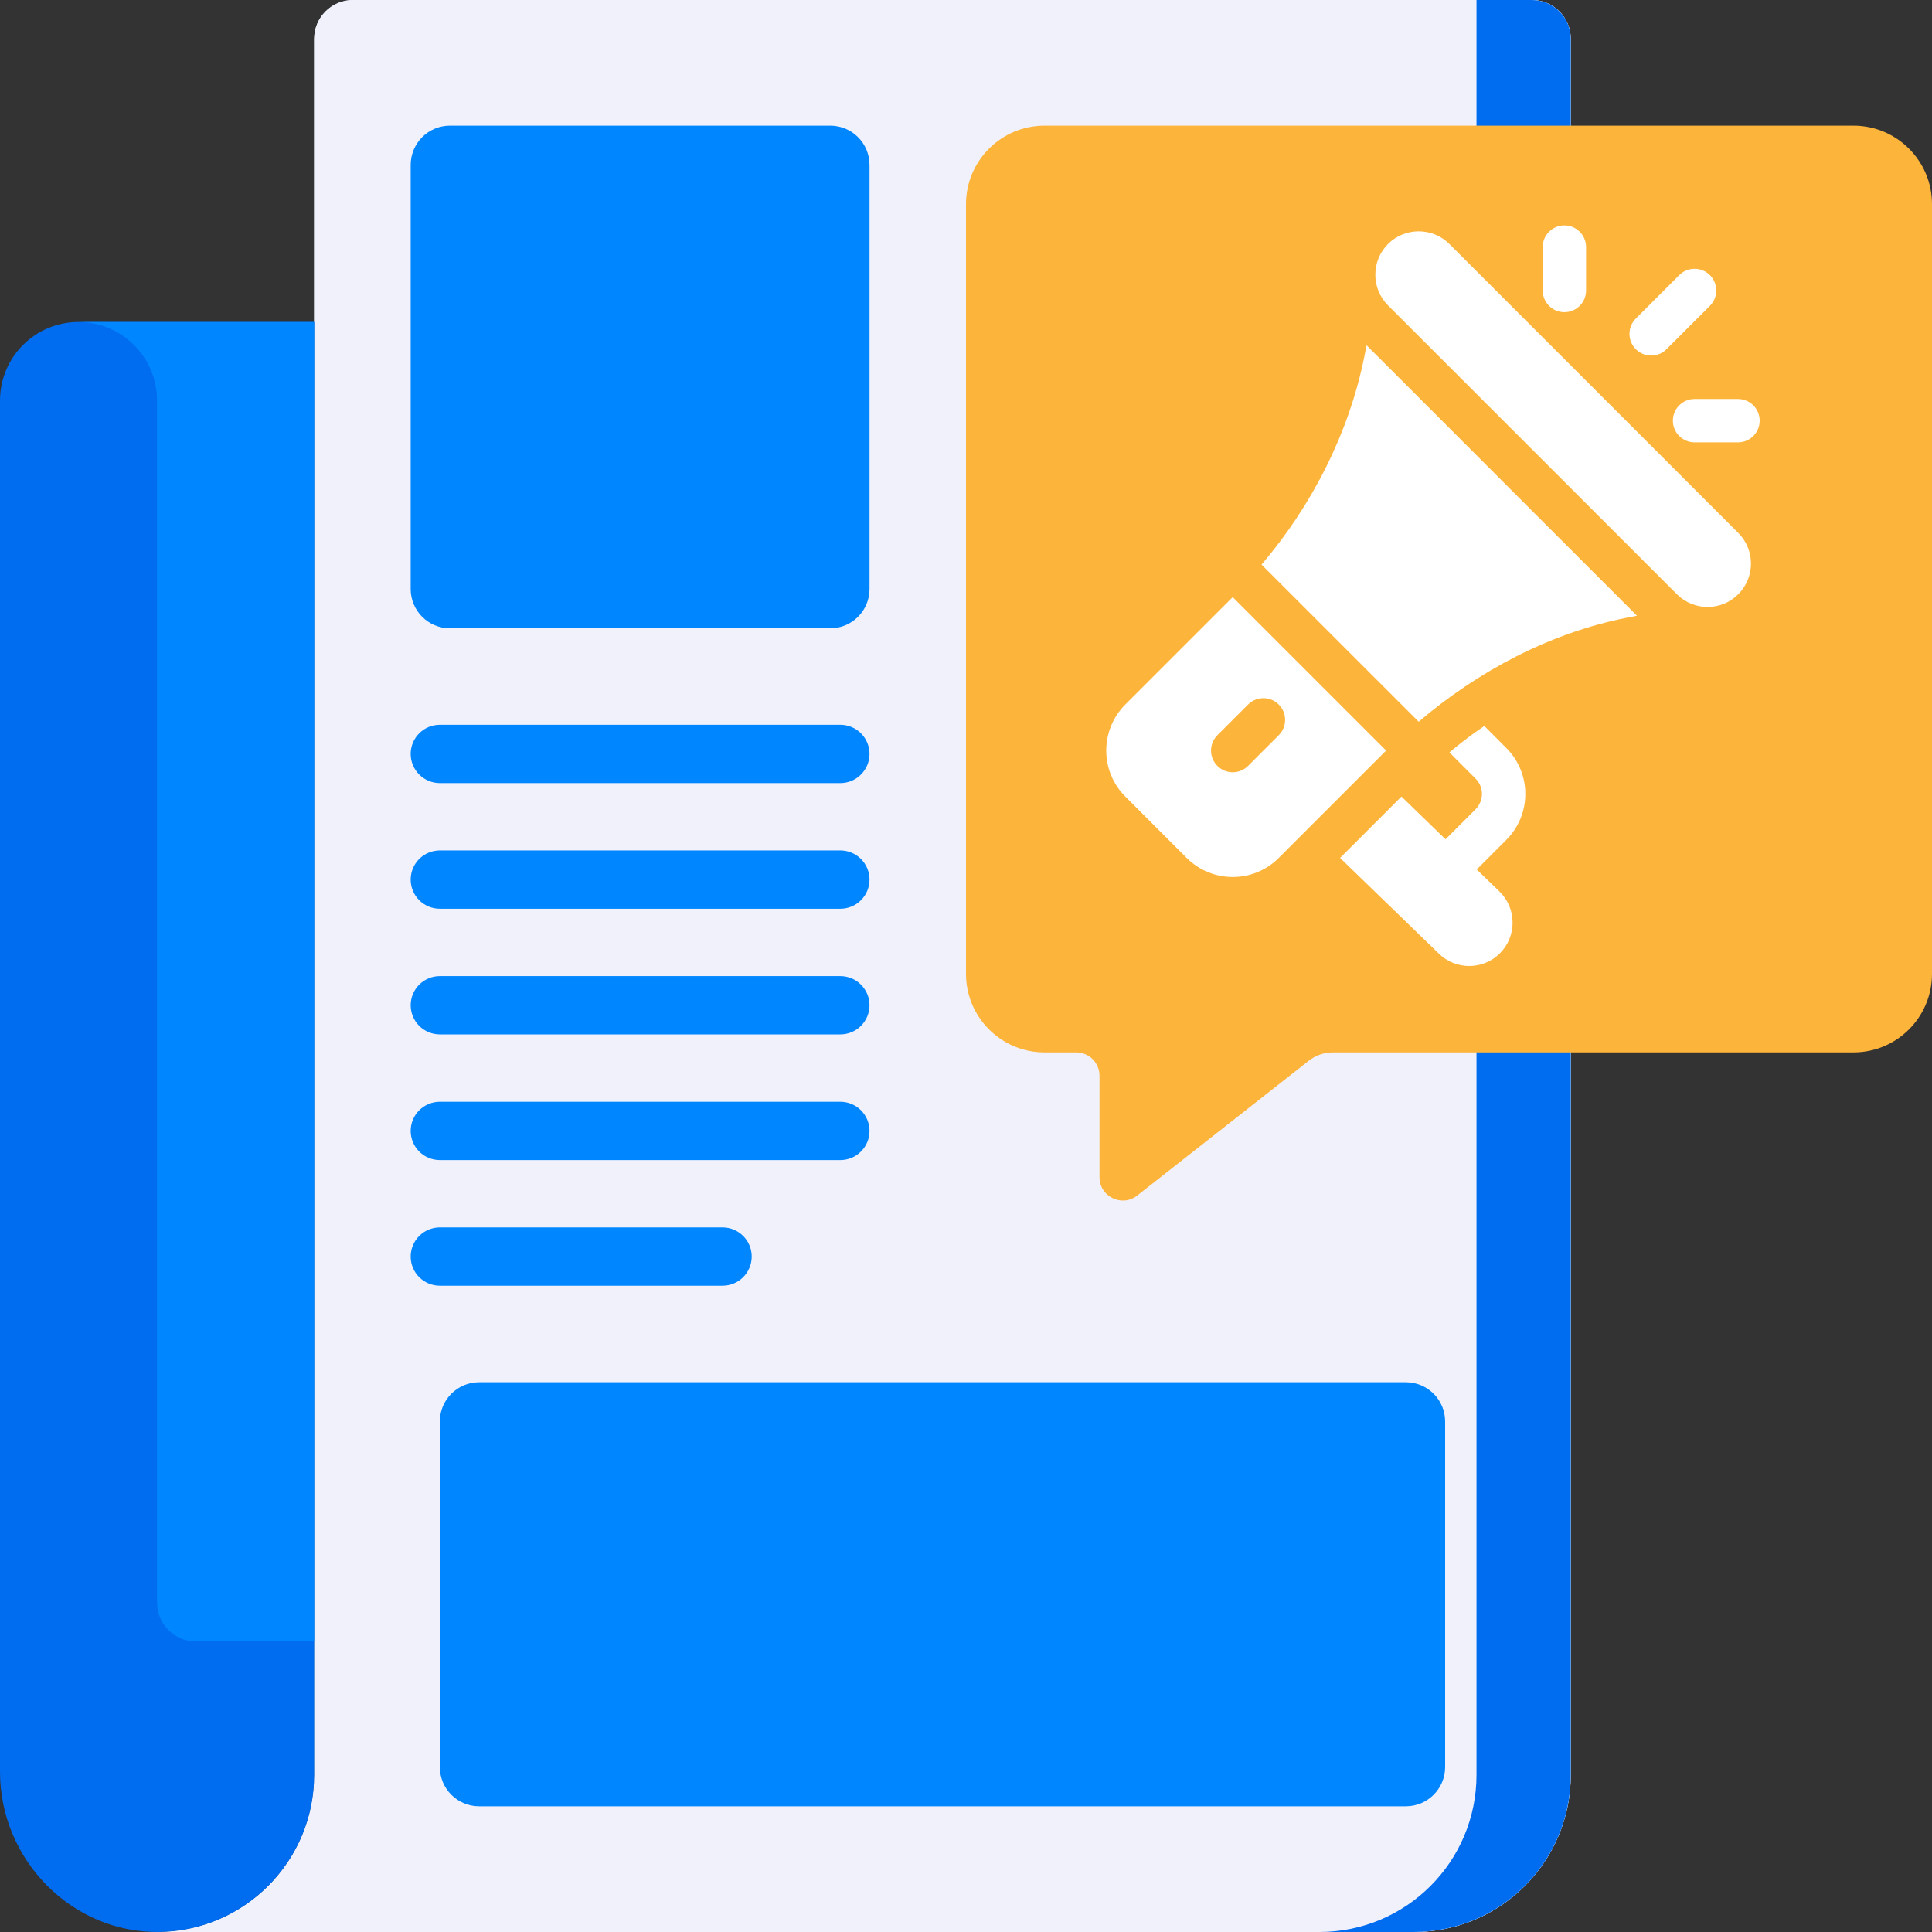<svg width="60" height="60" viewBox="0 0 60 60" fill="none" xmlns="http://www.w3.org/2000/svg">
<rect x="0" y="0" width="60" height="60" fill="#333333" stroke="none"/>
<g clip-path="url(#clip0_208_1582)">
<path d="M10.964 0C10.297 0 9.757 0.54 9.757 1.207V55.122C9.757 57.816 7.573 60 4.879 60H43.903C46.597 60 48.781 57.816 48.781 55.122V1.207C48.781 0.54 48.241 0 47.574 0H10.964Z" fill="#E4F6FF"/>
<path d="M10.964 0C10.297 0 9.757 0.54 9.757 1.207V55.122C9.757 57.816 7.573 60 4.879 60H43.903C46.597 60 48.781 57.816 48.781 55.122V1.207C48.781 0.54 48.241 0 47.574 0H10.964Z" fill="#F1F1FB"/>
<path d="M43.66 42.927H14.88C14.206 42.927 13.66 43.473 13.66 44.146V54.878C13.66 55.551 14.206 56.097 14.88 56.097H43.66C44.334 56.097 44.88 55.551 44.88 54.878V44.146C44.88 43.473 44.334 42.927 43.66 42.927Z" fill="#0087FF"/>
<path d="M45.854 0V55.122C45.854 57.816 43.67 60 40.976 60H43.903C46.597 60 48.781 57.816 48.781 55.122V1.207C48.781 0.54 48.24 0 47.573 0H45.854ZM9.756 55.122C9.756 57.784 7.623 59.948 4.973 59.999C2.238 60.051 0 57.761 0 55.026V12.439C0 11.092 1.092 10 2.439 10H9.756V55.122Z" fill="#006DF0"/>
<path d="M2.438 10C3.785 10 4.877 11.092 4.877 12.439V49.768C4.877 50.435 5.417 50.976 6.084 50.976H9.755V10H2.438Z" fill="#0087FF"/>
<path d="M57.561 3.902H32.439C31.092 3.902 30 4.994 30 6.341V30.244C30 31.591 31.092 32.683 32.439 32.683H33.422C33.517 32.683 33.611 32.702 33.699 32.738C33.787 32.774 33.867 32.828 33.934 32.895C34.002 32.962 34.055 33.042 34.091 33.13C34.128 33.218 34.146 33.312 34.146 33.407V36.558C34.146 37.163 34.843 37.501 35.318 37.128L40.647 32.941C40.86 32.774 41.123 32.683 41.393 32.683H57.561C58.908 32.683 60 31.591 60 30.244V6.341C60 4.994 58.908 3.902 57.561 3.902Z" fill="#FDB43A"/>
<path d="M53.983 16.549L45.013 7.578C44.484 7.05 43.628 7.056 43.106 7.577C42.581 8.104 42.581 8.958 43.106 9.484L52.078 18.455C52.603 18.981 53.458 18.981 53.983 18.455C54.51 17.928 54.51 17.076 53.983 16.549ZM42.441 10.724L42.373 11.063C41.897 13.442 40.742 15.702 39.178 17.534L44.059 22.414C45.89 20.851 48.119 19.664 50.498 19.188L50.837 19.121L42.441 10.724ZM38.283 18.544L34.948 21.879C34.16 22.668 34.156 23.947 34.948 24.738L36.853 26.644C37.642 27.432 38.921 27.436 39.713 26.644L43.048 23.309L38.283 18.544ZM38.76 23.786C38.497 24.049 38.07 24.049 37.807 23.786C37.544 23.523 37.544 23.096 37.807 22.833L38.76 21.88C39.023 21.617 39.45 21.617 39.713 21.88C39.976 22.143 39.976 22.57 39.713 22.833L38.76 23.786ZM45.861 27.003L46.778 26.086C47.569 25.295 47.567 24.015 46.778 23.228L46.097 22.546C45.721 22.799 45.361 23.074 45.012 23.367L45.825 24.181C46.088 24.442 46.09 24.867 45.825 25.133L44.893 26.065L43.524 24.738L41.618 26.644L44.676 29.607C45.197 30.13 46.054 30.133 46.581 29.606C47.106 29.08 47.106 28.225 46.581 27.7L45.861 27.003ZM48.584 7C48.211 7 47.91 7.301 47.91 7.674V9.021C47.91 9.394 48.211 9.695 48.584 9.695C48.956 9.695 49.257 9.394 49.257 9.021V7.674C49.257 7.301 48.956 7 48.584 7ZM53.974 12.391H52.627C52.254 12.391 51.953 12.692 51.953 13.065C51.953 13.437 52.254 13.738 52.627 13.738H53.974C54.347 13.738 54.648 13.437 54.648 13.065C54.648 12.692 54.347 12.391 53.974 12.391ZM53.103 8.545C52.84 8.282 52.413 8.282 52.15 8.545L50.802 9.893C50.539 10.156 50.539 10.582 50.802 10.845C51.066 11.109 51.492 11.109 51.755 10.845L53.103 9.498C53.366 9.235 53.366 8.808 53.103 8.545Z" fill="white"/>
<path d="M25.784 19.512H13.973C13.3 19.512 12.754 18.966 12.754 18.293V5.122C12.754 4.448 13.3 3.902 13.973 3.902H25.784C26.458 3.902 27.004 4.448 27.004 5.122V18.293C27.004 18.966 26.458 19.512 25.784 19.512Z" fill="#0087FF"/>
<path d="M26.098 24.32H13.659C13.419 24.32 13.189 24.224 13.019 24.054C12.849 23.885 12.754 23.654 12.754 23.414C12.754 23.174 12.849 22.944 13.019 22.774C13.189 22.604 13.419 22.509 13.659 22.509H26.098C26.338 22.509 26.569 22.604 26.738 22.774C26.908 22.944 27.004 23.174 27.004 23.414C27.004 23.654 26.908 23.885 26.738 24.054C26.569 24.224 26.338 24.32 26.098 24.32ZM26.098 28.222H13.659C13.419 28.222 13.189 28.127 13.019 27.957C12.849 27.787 12.754 27.557 12.754 27.317C12.754 27.076 12.849 26.846 13.019 26.676C13.189 26.507 13.419 26.411 13.659 26.411H26.098C26.338 26.411 26.569 26.507 26.738 26.676C26.908 26.846 27.004 27.076 27.004 27.317C27.004 27.557 26.908 27.787 26.738 27.957C26.569 28.127 26.338 28.222 26.098 28.222ZM26.098 32.124H13.659C13.419 32.124 13.189 32.029 13.019 31.859C12.849 31.689 12.754 31.459 12.754 31.219C12.754 30.979 12.849 30.749 13.019 30.579C13.189 30.409 13.419 30.314 13.659 30.314H26.098C26.338 30.314 26.569 30.409 26.738 30.579C26.908 30.749 27.004 30.979 27.004 31.219C27.004 31.459 26.908 31.689 26.738 31.859C26.569 32.029 26.338 32.124 26.098 32.124ZM26.098 36.027H13.659C13.419 36.027 13.189 35.932 13.019 35.762C12.849 35.592 12.754 35.362 12.754 35.122C12.754 34.881 12.849 34.651 13.019 34.481C13.189 34.312 13.419 34.216 13.659 34.216H26.098C26.338 34.216 26.569 34.312 26.738 34.481C26.908 34.651 27.004 34.881 27.004 35.122C27.004 35.362 26.908 35.592 26.738 35.762C26.569 35.932 26.338 36.027 26.098 36.027ZM22.44 39.929H13.659C13.419 39.929 13.189 39.834 13.019 39.664C12.849 39.494 12.754 39.264 12.754 39.024C12.754 38.784 12.849 38.553 13.019 38.384C13.189 38.214 13.419 38.118 13.659 38.118H22.44C22.68 38.118 22.91 38.214 23.08 38.384C23.25 38.553 23.345 38.784 23.345 39.024C23.345 39.264 23.25 39.494 23.08 39.664C22.91 39.834 22.68 39.929 22.44 39.929Z" fill="#0087FF"/>
</g>
<defs>
<clipPath id="clip0_208_1582">
<rect width="60" height="60" fill="white"/>
</clipPath>
</defs>
</svg>
